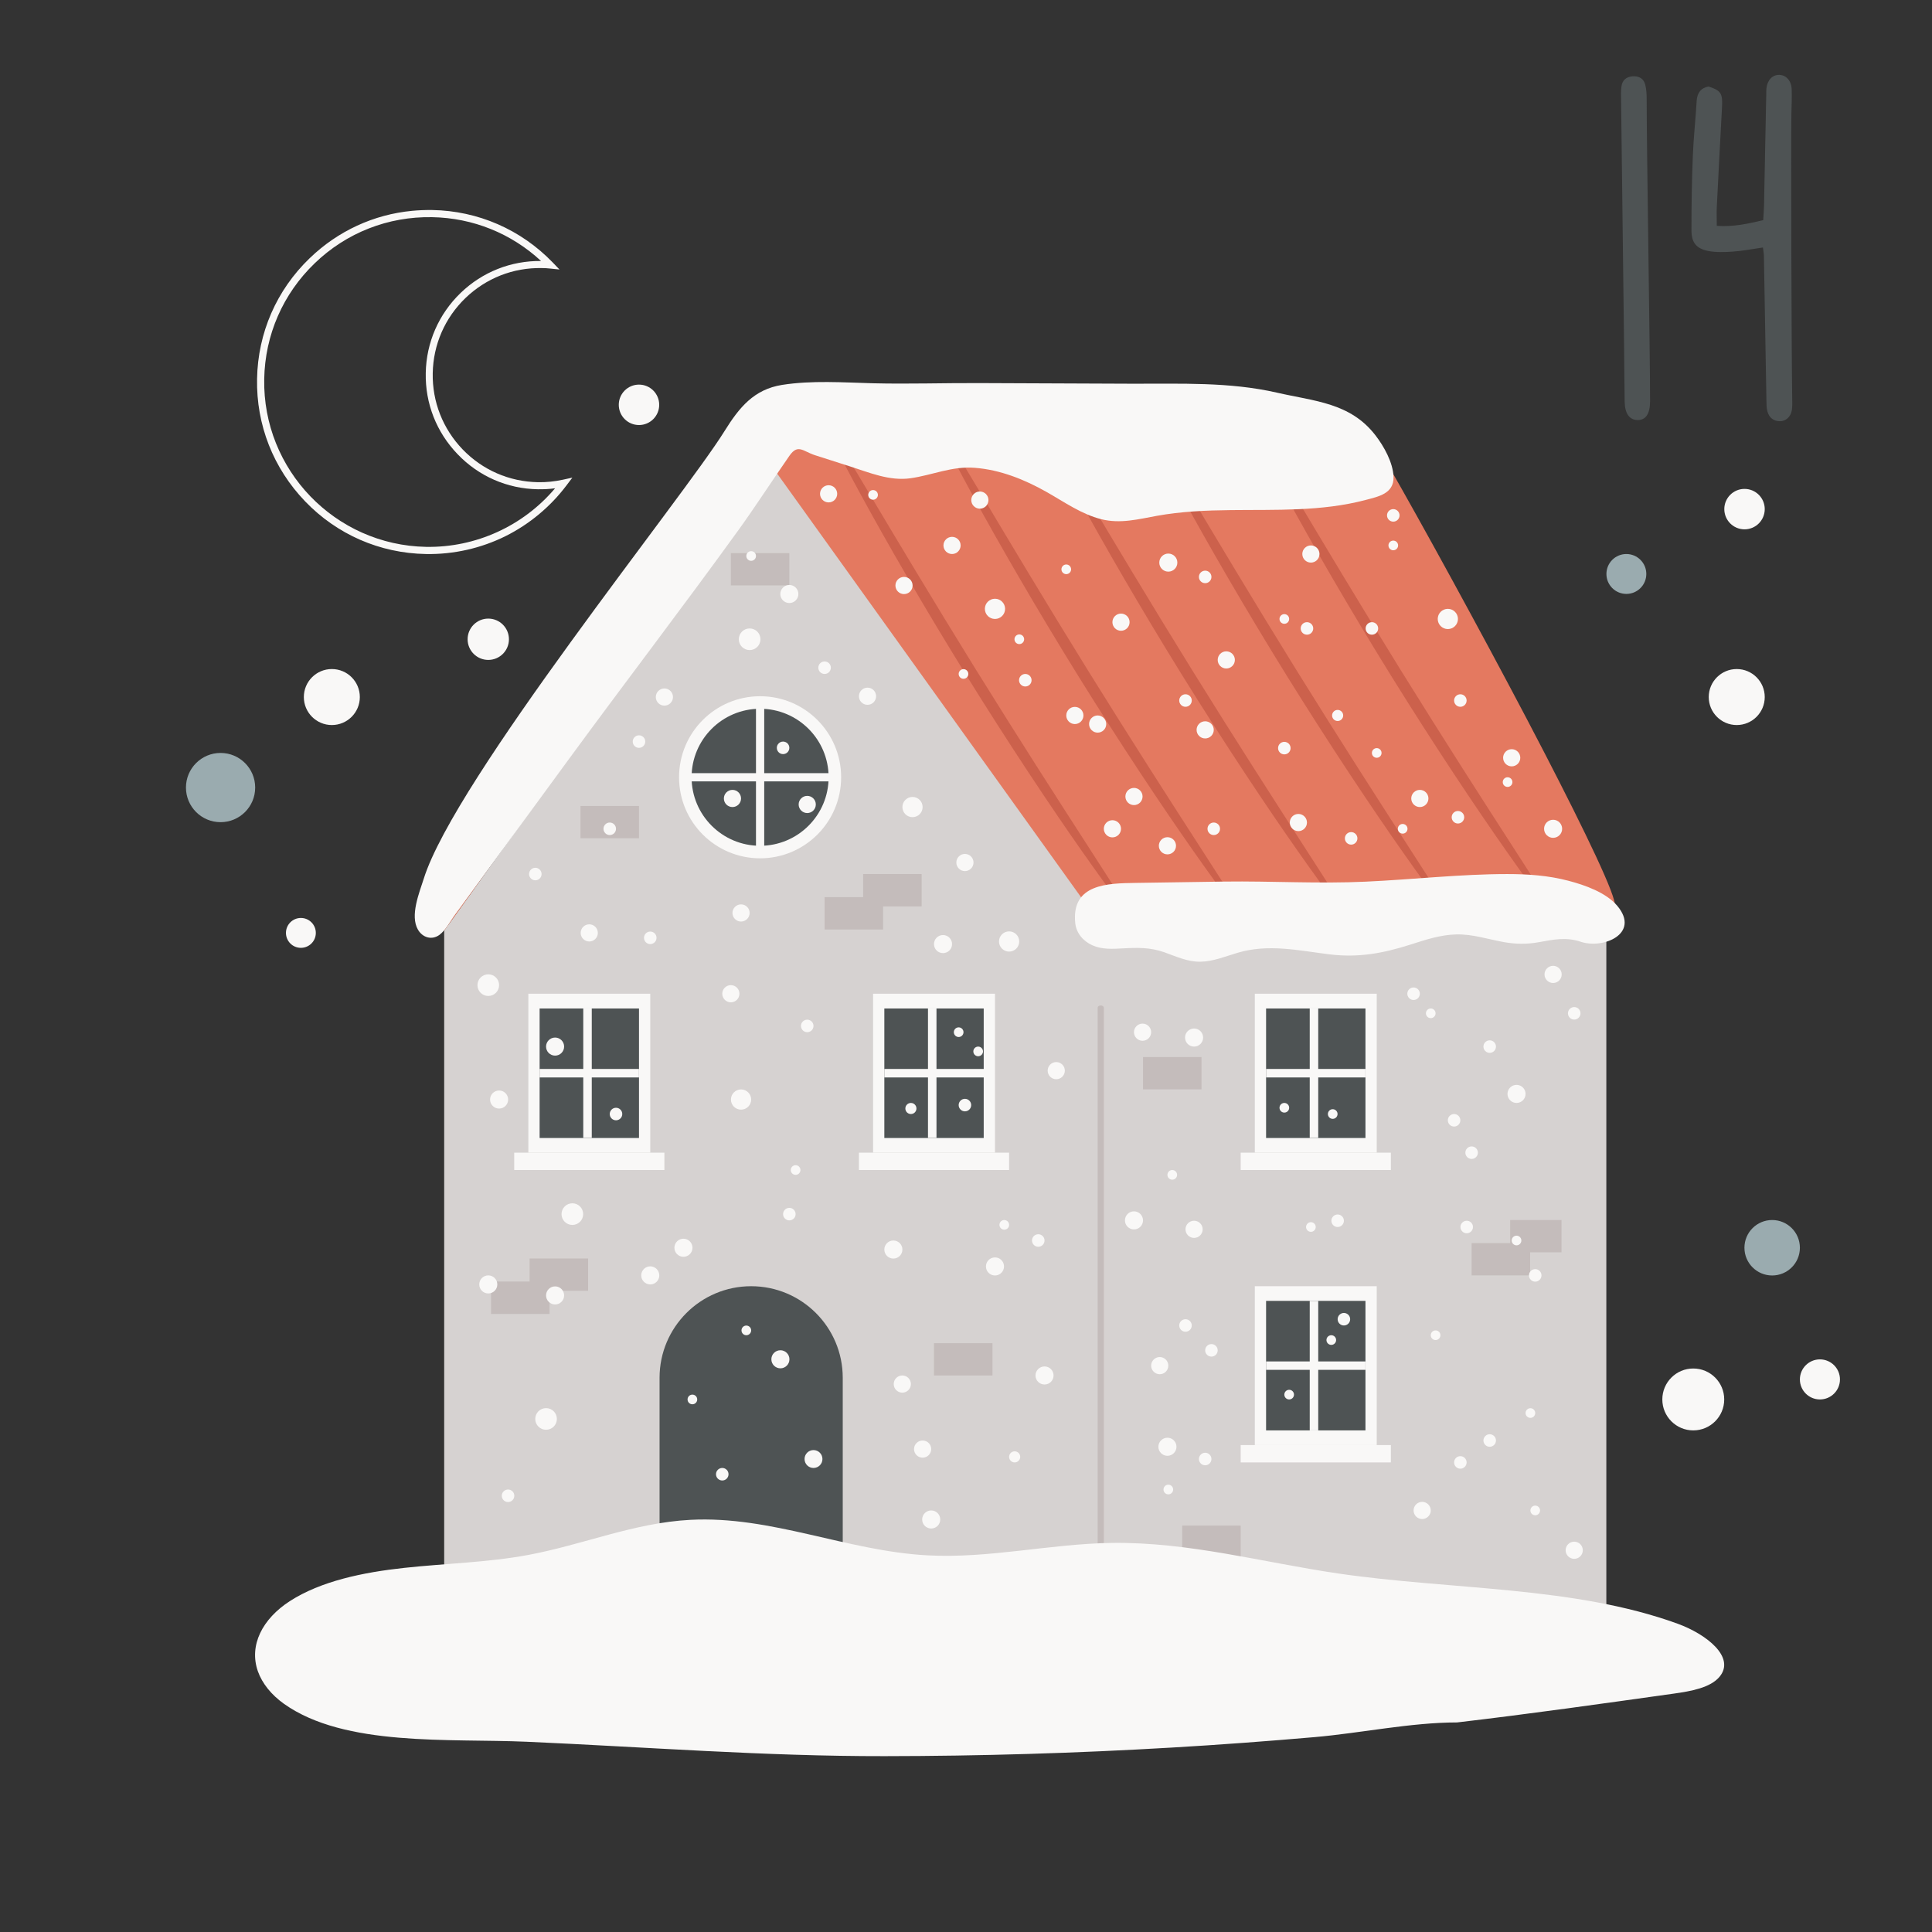 <?xml version="1.0" encoding="utf-8"?>
<!-- Generator: Adobe Illustrator 19.2.1, SVG Export Plug-In . SVG Version: 6.00 Build 0)  -->
<svg version="1.1" id="Layer_1" xmlns="http://www.w3.org/2000/svg" xmlns:xlink="http://www.w3.org/1999/xlink" x="0px" y="0px"
	 viewBox="0 0 216 216" style="enable-background:new 0 0 216 216;" xml:space="preserve">
<rect x="0" y="0" width="216" height="216" fill="#333333" stroke="none"/>
<style type="text/css">
	.st0{fill:#4E5354;}
	.st1{fill:#F9F8F7;}
	.st2{fill:#E47960;}
	.st3{fill:#B8C5C9;}
	.st4{fill:#9AABAF;}
	.st5{fill:#BC8E4B;}
	.st6{fill:#EFEFEF;}
	.st7{fill:#CC614C;}
	.st8{fill:#E0E0E0;}
	.st9{fill:#E0DBDA;}
	.st10{fill:#D1C9C7;}
	.st11{fill:#D36954;}
	.st12{fill:#F1EFEE;}
	.st13{fill:#E8E5E3;}
	.st14{fill:#A5793F;}
	.st15{fill:#FFFEFF;}
	.st16{fill:#CEC6C4;}
	.st17{fill:#97AAAF;}
	.st18{fill:#E9E1DB;}
	.st19{fill:#D6D2D1;}
	.st20{fill:#353C3D;}
	.st21{fill:#AA7D41;}
	.st22{fill:#A87C42;}
	.st23{fill:#EFEDED;}
	.st24{fill:#C6BEBD;}
	.st25{fill:#A8793B;}
	.st26{fill:#C4BCBB;}
	.st27{fill:#A37236;}
	.st28{fill:#D4DCDF;}
	.st29{fill:#E99480;}
	.st30{fill:#CC624E;}
	.st31{fill:#7E9296;}
	.st32{fill:#F2EEEB;}
	.st33{fill:#EDEDED;}
	.st34{fill:#D8BFAB;}
	.st35{fill:#FFFFFF;}
	.st36{fill:#9E743C;}
	.st37{fill:#F2EFED;}
	.st38{fill:#ECE9E9;}
	.st39{fill:#E7D1BD;}
</style>
<g>
	<g>
		<g>
			<g>
				<g>
					<polygon class="st19" points="179.59,102.49 179.59,180.43 49.66,180.43 49.66,104.04 87.36,51.57 125.36,102.49 					"/>
				</g>
			</g>
		</g>
		<g>
			<g>
				<g>
					<path class="st2" d="M180.54,101.31c-0.14,0.52-2.62,0.88-6.49,1.12c-0.09,0-0.17,0.01-0.26,0.01
						c-3.07,0.18-6.96,0.29-11.23,0.35h-0.11c-3.67,0.06-7.62,0.07-11.55,0.06h-0.04c-4-0.01-7.97-0.04-11.64-0.08
						c-0.04,0-0.09,0-0.13,0c-5.01-0.06-9.42-0.13-12.44-0.2c-0.08,0-0.15,0-0.23,0c-2.51-0.05-4-0.09-4-0.09L85.9,51.57
						c-1.62,2.35-30.61,44.98-36.24,52.47c0,0-3.68-0.52-1.27-6.87c2.41-6.35,31.15-48.01,36.14-50.79
						c4.04-2.25,57.28-0.71,66.82,1.16c0.14,0.03,0.28,0.06,0.4,0.08c0.57,0.13,0.92,0.26,1.03,0.39
						c0.73,0.87,5.94,10.1,11.65,20.64c2.78,5.13,5.69,10.58,8.25,15.53C177.28,93.08,180.79,100.36,180.54,101.31z"/>
				</g>
			</g>
		</g>
		<g>
			<g>
				<g>
					<path class="st26" d="M122.72,112.69v61.51c0,0.36,0.69,0.37,0.69,0v-61.51C123.41,112.32,122.72,112.32,122.72,112.69z"/>
				</g>
			</g>
		</g>
		<g>
			<g>
				<g>
					<circle class="st1" cx="84.98" cy="86.9" r="9.06"/>
				</g>
			</g>
		</g>
		<g>
			<g>
				<g>
					<circle class="st0" cx="84.98" cy="86.9" r="7.66"/>
				</g>
			</g>
		</g>
		<g>
			<g>
				<g>
					<polygon class="st1" points="93.56,86.44 85.44,86.44 85.44,78.32 84.52,78.32 84.52,86.44 76.41,86.44 76.41,87.36 
						84.52,87.36 84.52,95.47 85.44,95.47 85.44,87.36 93.56,87.36 					"/>
				</g>
			</g>
		</g>
		<g>
			<g>
				<g>
					<g>
						<path class="st0" d="M83.98,143.8c-5.65,0-10.24,4.58-10.24,10.24v26.4h20.48v-26.4C94.22,148.38,89.63,143.8,83.98,143.8z"/>
					</g>
				</g>
			</g>
			<g>
				<g>
					<g>
						<circle class="st1" cx="90.95" cy="163.12" r="1"/>
					</g>
				</g>
			</g>
		</g>
		<g>
			<g>
				<g>
					<g>
						<rect x="59.07" y="111.1" class="st1" width="13.63" height="17.76"/>
					</g>
				</g>
			</g>
			<g>
				<g>
					<g>
						<rect x="60.33" y="112.75" class="st0" width="11.11" height="14.48"/>
					</g>
				</g>
			</g>
			<g>
				<g>
					<g>
						<polygon class="st1" points="71.44,119.51 71.44,120.46 66.16,120.46 66.16,127.22 65.21,127.22 65.21,120.46 60.33,120.46 
							60.33,119.51 65.21,119.51 65.21,112.75 66.16,112.75 66.16,119.51 						"/>
					</g>
				</g>
			</g>
			<g>
				<g>
					<g>
						<rect x="57.49" y="128.87" class="st1" width="16.79" height="1.94"/>
					</g>
				</g>
			</g>
		</g>
		<g>
			<g>
				<g>
					<g>
						<rect x="97.61" y="111.1" class="st1" width="13.63" height="17.76"/>
					</g>
				</g>
			</g>
			<g>
				<g>
					<g>
						<rect x="98.87" y="112.75" class="st0" width="11.11" height="14.48"/>
					</g>
				</g>
			</g>
			<g>
				<g>
					<g>
						<polygon class="st1" points="109.99,119.51 109.99,120.46 104.7,120.46 104.7,127.22 103.75,127.22 103.75,120.46 
							98.87,120.46 98.87,119.51 103.75,119.51 103.75,112.75 104.7,112.75 104.7,119.51 						"/>
					</g>
				</g>
			</g>
			<g>
				<g>
					<g>
						<rect x="96.03" y="128.87" class="st1" width="16.79" height="1.94"/>
					</g>
				</g>
			</g>
		</g>
		<g>
			<g>
				<g>
					<g>
						<rect x="140.29" y="111.1" class="st1" width="13.63" height="17.76"/>
					</g>
				</g>
			</g>
			<g>
				<g>
					<g>
						<rect x="141.55" y="112.75" class="st0" width="11.11" height="14.48"/>
					</g>
				</g>
			</g>
			<g>
				<g>
					<g>
						<polygon class="st1" points="152.66,119.51 152.66,120.46 147.38,120.46 147.38,127.22 146.43,127.22 146.43,120.46 
							141.55,120.46 141.55,119.51 146.43,119.51 146.43,112.75 147.38,112.75 147.38,119.51 						"/>
					</g>
				</g>
			</g>
			<g>
				<g>
					<g>
						<rect x="138.71" y="128.87" class="st1" width="16.79" height="1.94"/>
					</g>
				</g>
			</g>
		</g>
		<g>
			<g>
				<g>
					<g>
						<rect x="140.29" y="143.8" class="st1" width="13.63" height="17.76"/>
					</g>
				</g>
			</g>
			<g>
				<g>
					<g>
						<rect x="141.55" y="145.44" class="st0" width="11.11" height="14.48"/>
					</g>
				</g>
			</g>
			<g>
				<g>
					<g>
						<polygon class="st1" points="152.66,152.21 152.66,153.15 147.38,153.15 147.38,159.92 146.43,159.92 146.43,153.15 
							141.55,153.15 141.55,152.21 146.43,152.21 146.43,145.44 147.38,145.44 147.38,152.21 						"/>
					</g>
				</g>
			</g>
			<g>
				<g>
					<g>
						<rect x="138.71" y="161.56" class="st1" width="16.79" height="1.94"/>
					</g>
				</g>
			</g>
		</g>
		<g>
			<g>
				<g>
					<g>
						<g>
							<path class="st7" d="M139.24,102.87c-0.07,0.05-0.66-0.66-1.68-2c-1.01-1.33-2.43-3.29-4.15-5.74
								c-3.44-4.9-8.03-11.78-12.85-19.54c-4.81-7.76-8.93-14.93-11.8-20.19c-1.43-2.63-2.56-4.77-3.3-6.27
								c-0.75-1.5-1.12-2.35-1.05-2.39c0.08-0.04,0.6,0.73,1.47,2.15c0.87,1.43,2.12,3.5,3.65,6.07
								c3.06,5.14,7.29,12.22,12.09,19.97c4.81,7.75,9.27,14.69,12.51,19.71c1.62,2.51,2.93,4.55,3.82,5.96
								C138.86,102.01,139.32,102.82,139.24,102.87z"/>
						</g>
					</g>
				</g>
			</g>
			<g>
				<g>
					<g>
						<g>
							<path class="st7" d="M150.91,102.87c-0.07,0.05-0.66-0.66-1.68-2c-1.01-1.33-2.43-3.29-4.15-5.74
								c-3.44-4.9-8.03-11.78-12.85-19.54c-4.81-7.76-8.93-14.93-11.8-20.19c-1.43-2.63-2.56-4.77-3.3-6.27
								c-0.75-1.5-1.12-2.35-1.05-2.39c0.08-0.04,0.6,0.73,1.47,2.15c0.87,1.43,2.12,3.5,3.65,6.07
								c3.06,5.14,7.29,12.22,12.09,19.97c4.81,7.75,9.27,14.69,12.51,19.71c1.62,2.51,2.93,4.55,3.82,5.96
								C150.52,102.01,150.98,102.82,150.91,102.87z"/>
						</g>
					</g>
				</g>
			</g>
			<g>
				<g>
					<g>
						<g>
							<path class="st7" d="M162.57,102.87c-0.07,0.05-0.66-0.66-1.68-2c-1.01-1.33-2.43-3.29-4.15-5.74
								c-3.44-4.9-8.03-11.78-12.85-19.54c-4.81-7.76-8.93-14.93-11.8-20.19c-1.43-2.63-2.56-4.77-3.3-6.27
								c-0.75-1.5-1.12-2.35-1.05-2.39c0.08-0.04,0.6,0.73,1.47,2.15c0.87,1.43,2.12,3.5,3.65,6.07
								c3.06,5.14,7.29,12.22,12.09,19.97c4.81,7.75,9.27,14.69,12.51,19.71c1.62,2.51,2.93,4.55,3.82,5.96
								C162.18,102.01,162.64,102.82,162.57,102.87z"/>
						</g>
					</g>
				</g>
			</g>
			<g>
				<g>
					<g>
						<g>
							<path class="st7" d="M174.23,102.87c-0.07,0.05-0.66-0.66-1.68-2c-1.01-1.33-2.43-3.29-4.15-5.74
								c-3.44-4.9-8.03-11.78-12.85-19.54c-4.81-7.76-8.93-14.93-11.8-20.19c-1.43-2.63-2.56-4.77-3.3-6.27
								c-0.75-1.5-1.12-2.35-1.05-2.39c0.08-0.04,0.6,0.73,1.47,2.15c0.87,1.43,2.12,3.5,3.65,6.07
								c3.06,5.14,7.29,12.22,12.09,19.97c4.81,7.75,9.27,14.69,12.51,19.71c1.62,2.51,2.93,4.55,3.82,5.96
								C173.84,102.01,174.3,102.82,174.23,102.87z"/>
						</g>
					</g>
				</g>
			</g>
			<g>
				<g>
					<g>
						<g>
							<path class="st7" d="M126.77,102.87c-0.07,0.05-0.66-0.66-1.68-2c-1.01-1.33-2.43-3.29-4.15-5.74
								c-3.44-4.9-8.03-11.78-12.85-19.54c-4.81-7.76-8.93-14.93-11.8-20.19c-1.43-2.63-2.56-4.77-3.3-6.27
								c-0.75-1.5-1.12-2.35-1.05-2.39c0.08-0.04,0.6,0.73,1.47,2.15c0.87,1.43,2.12,3.5,3.65,6.07
								c3.06,5.14,7.29,12.22,12.09,19.97c4.81,7.75,9.27,14.69,12.51,19.71c1.62,2.51,2.93,4.55,3.82,5.96
								C126.38,102.01,126.84,102.82,126.77,102.87z"/>
						</g>
					</g>
				</g>
			</g>
		</g>
		<g>
			<g>
				<g>
					<path class="st1" d="M153.77,48.66c-2.82-3.65-6.83-3.8-11-4.76c-5.34-1.22-10.75-0.98-16.2-1
						c-5.67-0.02-11.35-0.05-17.02-0.07c-3.99-0.02-7.97,0.12-11.96,0.02c-3.37-0.09-6.79-0.34-10.14,0.18
						c-3.16,0.5-4.8,2.52-6.45,5.17c-4.55,7.34-30.15,38.95-33.62,50.03c-0.49,1.55-1.57,4.14-0.65,5.71
						c0.52,0.89,1.55,1.2,2.4,0.58c0.72-0.54,1.22-1.56,1.75-2.27c0.86-1.18,1.73-2.36,2.59-3.54c3.39-4.63,6.77-9.25,10.16-13.88
						c6.41-8.75,12.64-16.86,18.99-25.65c1.67-2.31,3.91-5.74,5.65-8.24c0.95-1.35,1.51-0.48,2.84-0.05
						c1.3,0.42,2.61,0.83,3.91,1.25c2.19,0.7,4.43,1.66,6.77,1.33c2.46-0.35,4.63-1.37,7.18-1.17c2.87,0.22,5.58,1.31,8.07,2.72
						c1.96,1.11,3.87,2.47,6.09,3.03c2.12,0.53,4.12,0,6.21-0.38c2.71-0.49,5.47-0.61,8.22-0.64c5.04-0.06,10.18,0.17,15.1-1.13
						c1.49-0.39,3.17-0.72,3.14-2.56C155.75,51.72,154.73,49.9,153.77,48.66z"/>
				</g>
			</g>
		</g>
		<g>
			<g>
				<g>
					<path class="st1" d="M180.82,101.28c-1.26-1.5-3.63-2.33-5.47-2.81c-2.22-0.59-4.55-0.75-6.84-0.75
						c-5.17,0-10.57,0.61-15.82,0.85c-5.26,0.25-10.52-0.08-15.78-0.01c-3.32,0.05-6.63,0.1-9.95,0.15
						c-3.07,0.05-7.18,0.08-6.75,4.46c0.11,1.15,0.88,2.05,1.93,2.52c1.06,0.48,2.27,0.4,3.4,0.34c1.63-0.09,3.05-0.12,4.62,0.43
						c1.33,0.47,2.59,1.08,4.04,1.06c1.44-0.02,2.78-0.59,4.14-0.99c3.47-1.04,6.82-0.26,10.32,0.17c3.24,0.39,5.97-0.12,9.05-1.1
						c1.65-0.53,3.33-1.09,5.09-1.13c1.83-0.05,3.56,0.54,5.34,0.86c1.31,0.23,2.58,0.25,3.89,0.01c1.67-0.3,3.06-0.6,4.7-0.05
						C179.26,106.14,183.41,104.38,180.82,101.28z"/>
				</g>
			</g>
		</g>
		<g>
			<g>
				<g>
					<polygon class="st26" points="65.75,140.7 59.21,140.7 59.21,143.28 54.9,143.28 54.9,146.9 61.44,146.9 61.44,144.31 
						65.75,144.31 					"/>
				</g>
			</g>
		</g>
		<g>
			<g>
				<g>
					<polygon class="st26" points="174.58,140.01 171.07,140.01 171.07,142.59 164.53,142.59 164.53,138.98 168.84,138.98 
						168.84,136.4 174.58,136.4 					"/>
				</g>
			</g>
		</g>
		<g>
			<g>
				<g>
					<polygon class="st26" points="92.19,103.92 98.73,103.92 98.73,101.34 103.04,101.34 103.04,97.72 96.5,97.72 96.5,100.3 
						92.19,100.3 					"/>
				</g>
			</g>
		</g>
		<g>
			<g>
				<g>
					<rect x="104.42" y="150.17" class="st26" width="6.54" height="3.61"/>
				</g>
			</g>
		</g>
		<g>
			<g>
				<g>
					<rect x="132.17" y="170.56" class="st26" width="6.54" height="3.61"/>
				</g>
			</g>
		</g>
		<g>
			<g>
				<g>
					<rect x="64.9" y="90.11" class="st26" width="6.54" height="3.61"/>
				</g>
			</g>
		</g>
		<g>
			<g>
				<g>
					<rect x="127.79" y="118.18" class="st26" width="6.54" height="3.61"/>
				</g>
			</g>
		</g>
		<g>
			<g>
				<g>
					<rect x="81.71" y="61.84" class="st26" width="6.54" height="3.61"/>
				</g>
			</g>
		</g>
		<g>
			<circle class="st1" cx="99.88" cy="139.7" r="1.01"/>
			<circle class="st1" cx="87.25" cy="151.97" r="1.01"/>
			<circle class="st1" cx="116.78" cy="153.78" r="1.01"/>
			<circle class="st1" cx="88.25" cy="66.41" r="1.01"/>
			<circle class="st1" cx="55.8" cy="122.93" r="1.01"/>
			<circle class="st1" cx="76.41" cy="139.5" r="1.01"/>
			<circle class="st1" cx="62.06" cy="117.01" r="1.01"/>
			<circle class="st1" cx="105.43" cy="105.55" r="1.01"/>
			<circle class="st1" cx="169.55" cy="122.3" r="1.01"/>
			<circle class="st1" cx="130.62" cy="62.9" r="1.01"/>
			<circle class="st1" cx="173.64" cy="92.66" r="1.01"/>
			<circle class="st1" cx="130.52" cy="161.75" r="1.01"/>
			<circle class="st1" cx="133.5" cy="116" r="1.01"/>
			<circle class="st1" cx="104.11" cy="169.88" r="1.01"/>
			<circle class="st1" cx="111.24" cy="141.59" r="1.01"/>
			<circle class="st1" cx="126.78" cy="136.44" r="1.01"/>
			<circle class="st1" cx="54.59" cy="143.6" r="1.01"/>
			<circle class="st1" cx="72.7" cy="142.59" r="1.01"/>
			<circle class="st1" cx="62.06" cy="144.83" r="1.01"/>
			<circle class="st1" cx="83.81" cy="71.47" r="1.21"/>
			<circle class="st1" cx="54.59" cy="110.14" r="1.21"/>
			<circle class="st1" cx="61.05" cy="158.64" r="1.21"/>
			<circle class="st1" cx="63.99" cy="135.74" r="1.21"/>
			<circle class="st1" cx="112.28" cy="136.94" r="0.54"/>
			<circle class="st1" cx="131.06" cy="131.35" r="0.54"/>
			<circle class="st1" cx="143.59" cy="69.2" r="0.54"/>
			<circle class="st1" cx="168.55" cy="87.44" r="0.54"/>
			<circle class="st1" cx="155.77" cy="60.98" r="0.54"/>
			<circle class="st1" cx="113.96" cy="71.47" r="0.54"/>
			<circle class="st1" cx="97.61" cy="55.33" r="0.54"/>
			<circle class="st1" cx="119.21" cy="63.65" r="0.54"/>
			<circle class="st1" cx="107.72" cy="75.35" r="0.54"/>
			<circle class="st1" cx="130.62" cy="166.53" r="0.54"/>
			<circle class="st1" cx="159.96" cy="113.29" r="0.54"/>
			<circle class="st1" cx="148.84" cy="149.82" r="0.54"/>
			<circle class="st1" cx="160.5" cy="149.28" r="0.54"/>
			<circle class="st1" cx="171.64" cy="168.87" r="0.54"/>
			<circle class="st1" cx="171.1" cy="157.98" r="0.54"/>
			<circle class="st1" cx="144.13" cy="155.92" r="0.54"/>
			<circle class="st1" cx="146.56" cy="137.18" r="0.54"/>
			<circle class="st1" cx="169.55" cy="138.69" r="0.54"/>
			<circle class="st1" cx="149" cy="124.55" r="0.54"/>
			<circle class="st1" cx="88.95" cy="130.81" r="0.54"/>
			<circle class="st1" cx="109.36" cy="117.55" r="0.54"/>
			<circle class="st1" cx="153.92" cy="84.18" r="0.54"/>
			<circle class="st1" cx="156.82" cy="92.66" r="0.54"/>
			<circle class="st1" cx="107.18" cy="115.4" r="0.54"/>
			<circle class="st1" cx="83.44" cy="148.74" r="0.54"/>
			<circle class="st1" cx="143.59" cy="123.85" r="0.54"/>
			<circle class="st1" cx="77.41" cy="156.46" r="0.54"/>
			<circle class="st1" cx="83.98" cy="62.16" r="0.54"/>
			<circle class="st1" cx="118.09" cy="119.7" r="0.96"/>
			<circle class="st1" cx="145.16" cy="91.96" r="0.96"/>
			<circle class="st1" cx="126.78" cy="89.05" r="0.96"/>
			<circle class="st1" cx="158.74" cy="89.27" r="0.96"/>
			<circle class="st1" cx="81.89" cy="89.27" r="0.96"/>
			<circle class="st1" cx="90.25" cy="89.94" r="0.96"/>
			<circle class="st1" cx="122.72" cy="80.95" r="0.96"/>
			<circle class="st1" cx="137.1" cy="73.78" r="0.96"/>
			<circle class="st1" cx="92.64" cy="55.21" r="0.96"/>
			<circle class="st1" cx="130.52" cy="94.56" r="0.96"/>
			<circle class="st1" cx="124.37" cy="92.66" r="0.96"/>
			<circle class="st1" cx="106.44" cy="60.98" r="0.96"/>
			<circle class="st1" cx="127.74" cy="115.4" r="0.96"/>
			<circle class="st1" cx="146.56" cy="61.94" r="0.96"/>
			<circle class="st1" cx="103.15" cy="162.01" r="0.96"/>
			<circle class="st1" cx="133.5" cy="137.44" r="0.96"/>
			<circle class="st1" cx="101.07" cy="65.46" r="0.96"/>
			<circle class="st1" cx="176" cy="173.32" r="0.96"/>
			<circle class="st1" cx="173.64" cy="108.94" r="0.96"/>
			<circle class="st1" cx="129.66" cy="152.68" r="0.96"/>
			<circle class="st1" cx="159" cy="168.87" r="0.96"/>
			<circle class="st1" cx="100.88" cy="154.74" r="0.96"/>
			<circle class="st1" cx="81.71" cy="111.1" r="0.96"/>
			<circle class="st1" cx="96.99" cy="77.84" r="0.96"/>
			<circle class="st1" cx="82.85" cy="102.07" r="0.96"/>
			<circle class="st1" cx="120.17" cy="79.99" r="0.96"/>
			<circle class="st1" cx="134.74" cy="81.6" r="0.96"/>
			<circle class="st1" cx="169.01" cy="84.72" r="0.96"/>
			<circle class="st1" cx="125.33" cy="69.56" r="0.96"/>
			<circle class="st1" cx="109.55" cy="55.91" r="0.96"/>
			<circle class="st1" cx="107.88" cy="96.43" r="0.96"/>
			<circle class="st1" cx="65.88" cy="104.3" r="0.96"/>
			<circle class="st1" cx="74.28" cy="77.93" r="0.96"/>
			<circle class="st1" cx="113.44" cy="162.88" r="0.62"/>
			<circle class="st1" cx="101.84" cy="123.93" r="0.62"/>
			<circle class="st1" cx="149.55" cy="79.99" r="0.62"/>
			<circle class="st1" cx="82.85" cy="122.93" r="1.13"/>
			<circle class="st1" cx="161.87" cy="69.2" r="1.13"/>
			<circle class="st1" cx="112.82" cy="105.26" r="1.13"/>
			<circle class="st1" cx="102.02" cy="90.23" r="1.13"/>
			<circle class="st1" cx="111.24" cy="68.07" r="1.13"/>
			<circle class="st1" cx="90.25" cy="114.7" r="0.7"/>
			<circle class="st1" cx="132.54" cy="78.32" r="0.7"/>
			<circle class="st1" cx="166.55" cy="117.01" r="0.7"/>
			<circle class="st1" cx="162.57" cy="125.25" r="0.7"/>
			<circle class="st1" cx="146.12" cy="70.26" r="0.7"/>
			<circle class="st1" cx="163" cy="91.37" r="0.7"/>
			<circle class="st1" cx="153.38" cy="70.26" r="0.7"/>
			<circle class="st1" cx="114.63" cy="76.05" r="0.7"/>
			<circle class="st1" cx="155.77" cy="57.62" r="0.7"/>
			<circle class="st1" cx="163.27" cy="78.32" r="0.7"/>
			<circle class="st1" cx="135.7" cy="92.66" r="0.7"/>
			<circle class="st1" cx="150.25" cy="147.49" r="0.7"/>
			<circle class="st1" cx="116.08" cy="138.69" r="0.7"/>
			<circle class="st1" cx="68.87" cy="124.55" r="0.7"/>
			<circle class="st1" cx="107.88" cy="123.55" r="0.7"/>
			<circle class="st1" cx="92.19" cy="74.65" r="0.7"/>
			<circle class="st1" cx="59.85" cy="97.72" r="0.7"/>
			<circle class="st1" cx="56.8" cy="167.23" r="0.7"/>
			<circle class="st1" cx="88.25" cy="135.74" r="0.7"/>
			<circle class="st1" cx="149.55" cy="136.48" r="0.7"/>
			<circle class="st1" cx="163.98" cy="137.18" r="0.7"/>
			<circle class="st1" cx="176" cy="113.29" r="0.7"/>
			<circle class="st1" cx="158.04" cy="111.1" r="0.7"/>
			<circle class="st1" cx="134.74" cy="64.5" r="0.7"/>
			<circle class="st1" cx="143.59" cy="83.64" r="0.7"/>
			<circle class="st1" cx="151.06" cy="93.73" r="0.7"/>
			<circle class="st1" cx="164.53" cy="128.87" r="0.7"/>
			<circle class="st1" cx="171.64" cy="142.59" r="0.7"/>
			<circle class="st1" cx="135.44" cy="150.97" r="0.7"/>
			<circle class="st1" cx="163.27" cy="163.5" r="0.7"/>
			<circle class="st1" cx="132.54" cy="148.19" r="0.7"/>
			<circle class="st1" cx="134.74" cy="163.12" r="0.7"/>
			<circle class="st1" cx="166.55" cy="161.05" r="0.7"/>
			<circle class="st1" cx="80.75" cy="164.82" r="0.7"/>
			<circle class="st1" cx="72.7" cy="104.85" r="0.7"/>
			<circle class="st1" cx="87.55" cy="83.61" r="0.7"/>
			<circle class="st1" cx="68.17" cy="92.66" r="0.7"/>
			<circle class="st1" cx="71.44" cy="82.91" r="0.7"/>
		</g>
	</g>
	<g>
		<path class="st1" d="M187.58,181.54c-11.61-4.23-25.28-3.76-38.02-5.63c-8.42-1.24-16.68-3.53-25.27-3.41
			c-6.9,0.1-13.7,1.76-20.58,1.39c-9.05-0.48-17.48-4.45-26.53-3.97c-6.31,0.33-12.01,2.79-18.15,3.93
			c-4.52,0.84-9.22,0.94-13.83,1.44c-4.61,0.5-9.31,1.47-12.8,3.72c-3.05,1.97-4.59,4.93-3.57,7.84c0.49,1.38,1.52,2.64,2.92,3.64
			c6.8,4.83,18.49,3.86,27.15,4.24c13.36,0.59,26.59,1.63,40.01,1.61c10.71-0.01,21.42-0.33,32.1-0.96
			c5.34-0.31,10.67-0.71,15.99-1.17c5.14-0.45,10.75-1.64,15.91-1.64c8.1-0.95,16.15-2.09,24.21-3.22c1.94-0.27,4.11-0.66,5.13-1.89
			C194.07,185.26,190.74,182.69,187.58,181.54z"/>
	</g>
	<g>
		<g>
			<g>
				<path class="st1" d="M46.08,23.57c0.74-0.07,1.49-0.1,2.24-0.09c5.13,0.09,9.92,2.18,13.48,5.87l0.75,0.78l-1.08-0.11
					c-0.28-0.03-0.57-0.05-0.9-0.05c-3.2-0.06-6.22,1.13-8.53,3.35c-2.3,2.22-3.6,5.2-3.66,8.4c-0.06,3.2,1.13,6.22,3.35,8.53
					c2.22,2.3,5.2,3.6,8.4,3.66c0.95,0.02,1.89-0.08,2.81-0.28l1.05-0.23l-0.65,0.86c-1.79,2.38-4.14,4.34-6.8,5.67
					c-2.75,1.37-5.83,2.07-8.93,2.01c-5.14-0.09-9.93-2.18-13.49-5.88c-3.56-3.7-5.48-8.56-5.38-13.7
					c0.09-5.14,2.18-9.93,5.88-13.49C37.78,25.82,41.78,23.98,46.08,23.57z M60.49,29.18c-3.32-3.08-7.61-4.82-12.18-4.9
					c-4.92-0.09-9.59,1.74-13.13,5.16c-3.55,3.42-5.55,8.01-5.64,12.93c-0.19,10.16,7.93,18.58,18.09,18.77
					c5.55,0.1,10.87-2.33,14.43-6.55c-0.64,0.09-1.29,0.12-1.94,0.11c-3.41-0.06-6.59-1.45-8.95-3.91
					c-2.37-2.46-3.64-5.68-3.57-9.09c0.06-3.41,1.45-6.59,3.91-8.96C53.93,30.41,57.12,29.14,60.49,29.18z"/>
			</g>
		</g>
	</g>
	<g>
		<circle class="st1" cx="37.1" cy="77.93" r="3.13"/>
	</g>
	<g>
		<circle class="st1" cx="20.05" cy="66.4" r="0"/>
	</g>
	<g>
		<circle class="st4" cx="24.66" cy="88.05" r="3.87"/>
	</g>
	<g>
		<circle class="st4" cx="181.83" cy="64.17" r="2.23"/>
	</g>
	<g>
		<circle class="st1" cx="194.17" cy="77.93" r="3.13"/>
	</g>
	<g>
		<circle class="st1" cx="195.04" cy="56.92" r="2.26"/>
	</g>
	<g>
		<circle class="st1" cx="71.44" cy="45.26" r="2.26"/>
	</g>
	<g>
		<circle class="st4" cx="198.13" cy="139.5" r="3.1"/>
	</g>
	<g>
		<circle class="st1" cx="189.31" cy="156.46" r="3.46"/>
	</g>
	<g>
		<circle class="st1" cx="54.59" cy="71.47" r="2.31"/>
	</g>
	<g>
		<circle class="st1" cx="33.64" cy="104.3" r="1.67"/>
	</g>
	<g>
		<circle class="st1" cx="203.47" cy="154.22" r="2.24"/>
	</g>
	<g>
		<path class="st0" d="M184.48,44.85c0,1.44-0.5,2.15-1.44,2.11c-0.87-0.03-1.38-0.73-1.4-2.05c-0.04-2.22-0.04-4.43-0.07-6.65
			c-0.11-9.02-0.22-18.03-0.33-27.05c-0.01-0.51-0.03-1.04,0.04-1.54c0.09-0.7,0.54-1.09,1.25-1.14c0.7-0.05,1.24,0.26,1.41,0.94
			c0.14,0.54,0.16,1.12,0.16,1.68C184.1,16.72,184.48,39.19,184.48,44.85z"/>
		<path class="st0" d="M197.1,27.67c-1.25,0.18-2.31,0.39-3.37,0.46c-0.91,0.06-1.86,0.1-2.75-0.07c-1.31-0.26-1.87-0.93-1.87-2.27
			c-0.01-2.78,0.04-5.56,0.15-8.34c0.08-2.06,0.31-4.11,0.43-6.16c0.06-0.9,0.45-1.45,1.33-1.62c1.42,0.47,1.59,0.79,1.5,2.38
			c-0.21,3.7-0.39,7.4-0.58,11.11c-0.03,0.65,0,1.31,0,2.09c1.89,0.13,3.5-0.24,5.19-0.64c0.03-0.59,0.08-1.09,0.09-1.6
			c0.09-4.17,0.17-8.34,0.25-12.51c0-0.21,0-0.41,0.02-0.62c0.1-0.93,0.67-1.52,1.43-1.51c0.75,0.02,1.35,0.63,1.39,1.57
			c0.04,0.92-0.01,1.85-0.03,2.78c-0.06,3.29,0.01,26.55,0.09,31.75c0.01,0.46,0.03,0.93-0.04,1.39c-0.12,0.75-0.69,1.25-1.36,1.23
			c-0.71-0.01-1.17-0.41-1.36-1.06c-0.12-0.38-0.11-0.81-0.12-1.22c-0.1-5.35-0.18-10.71-0.28-16.06
			C197.22,28.44,197.16,28.15,197.1,27.67z"/>
	</g>
</g>
</svg>
